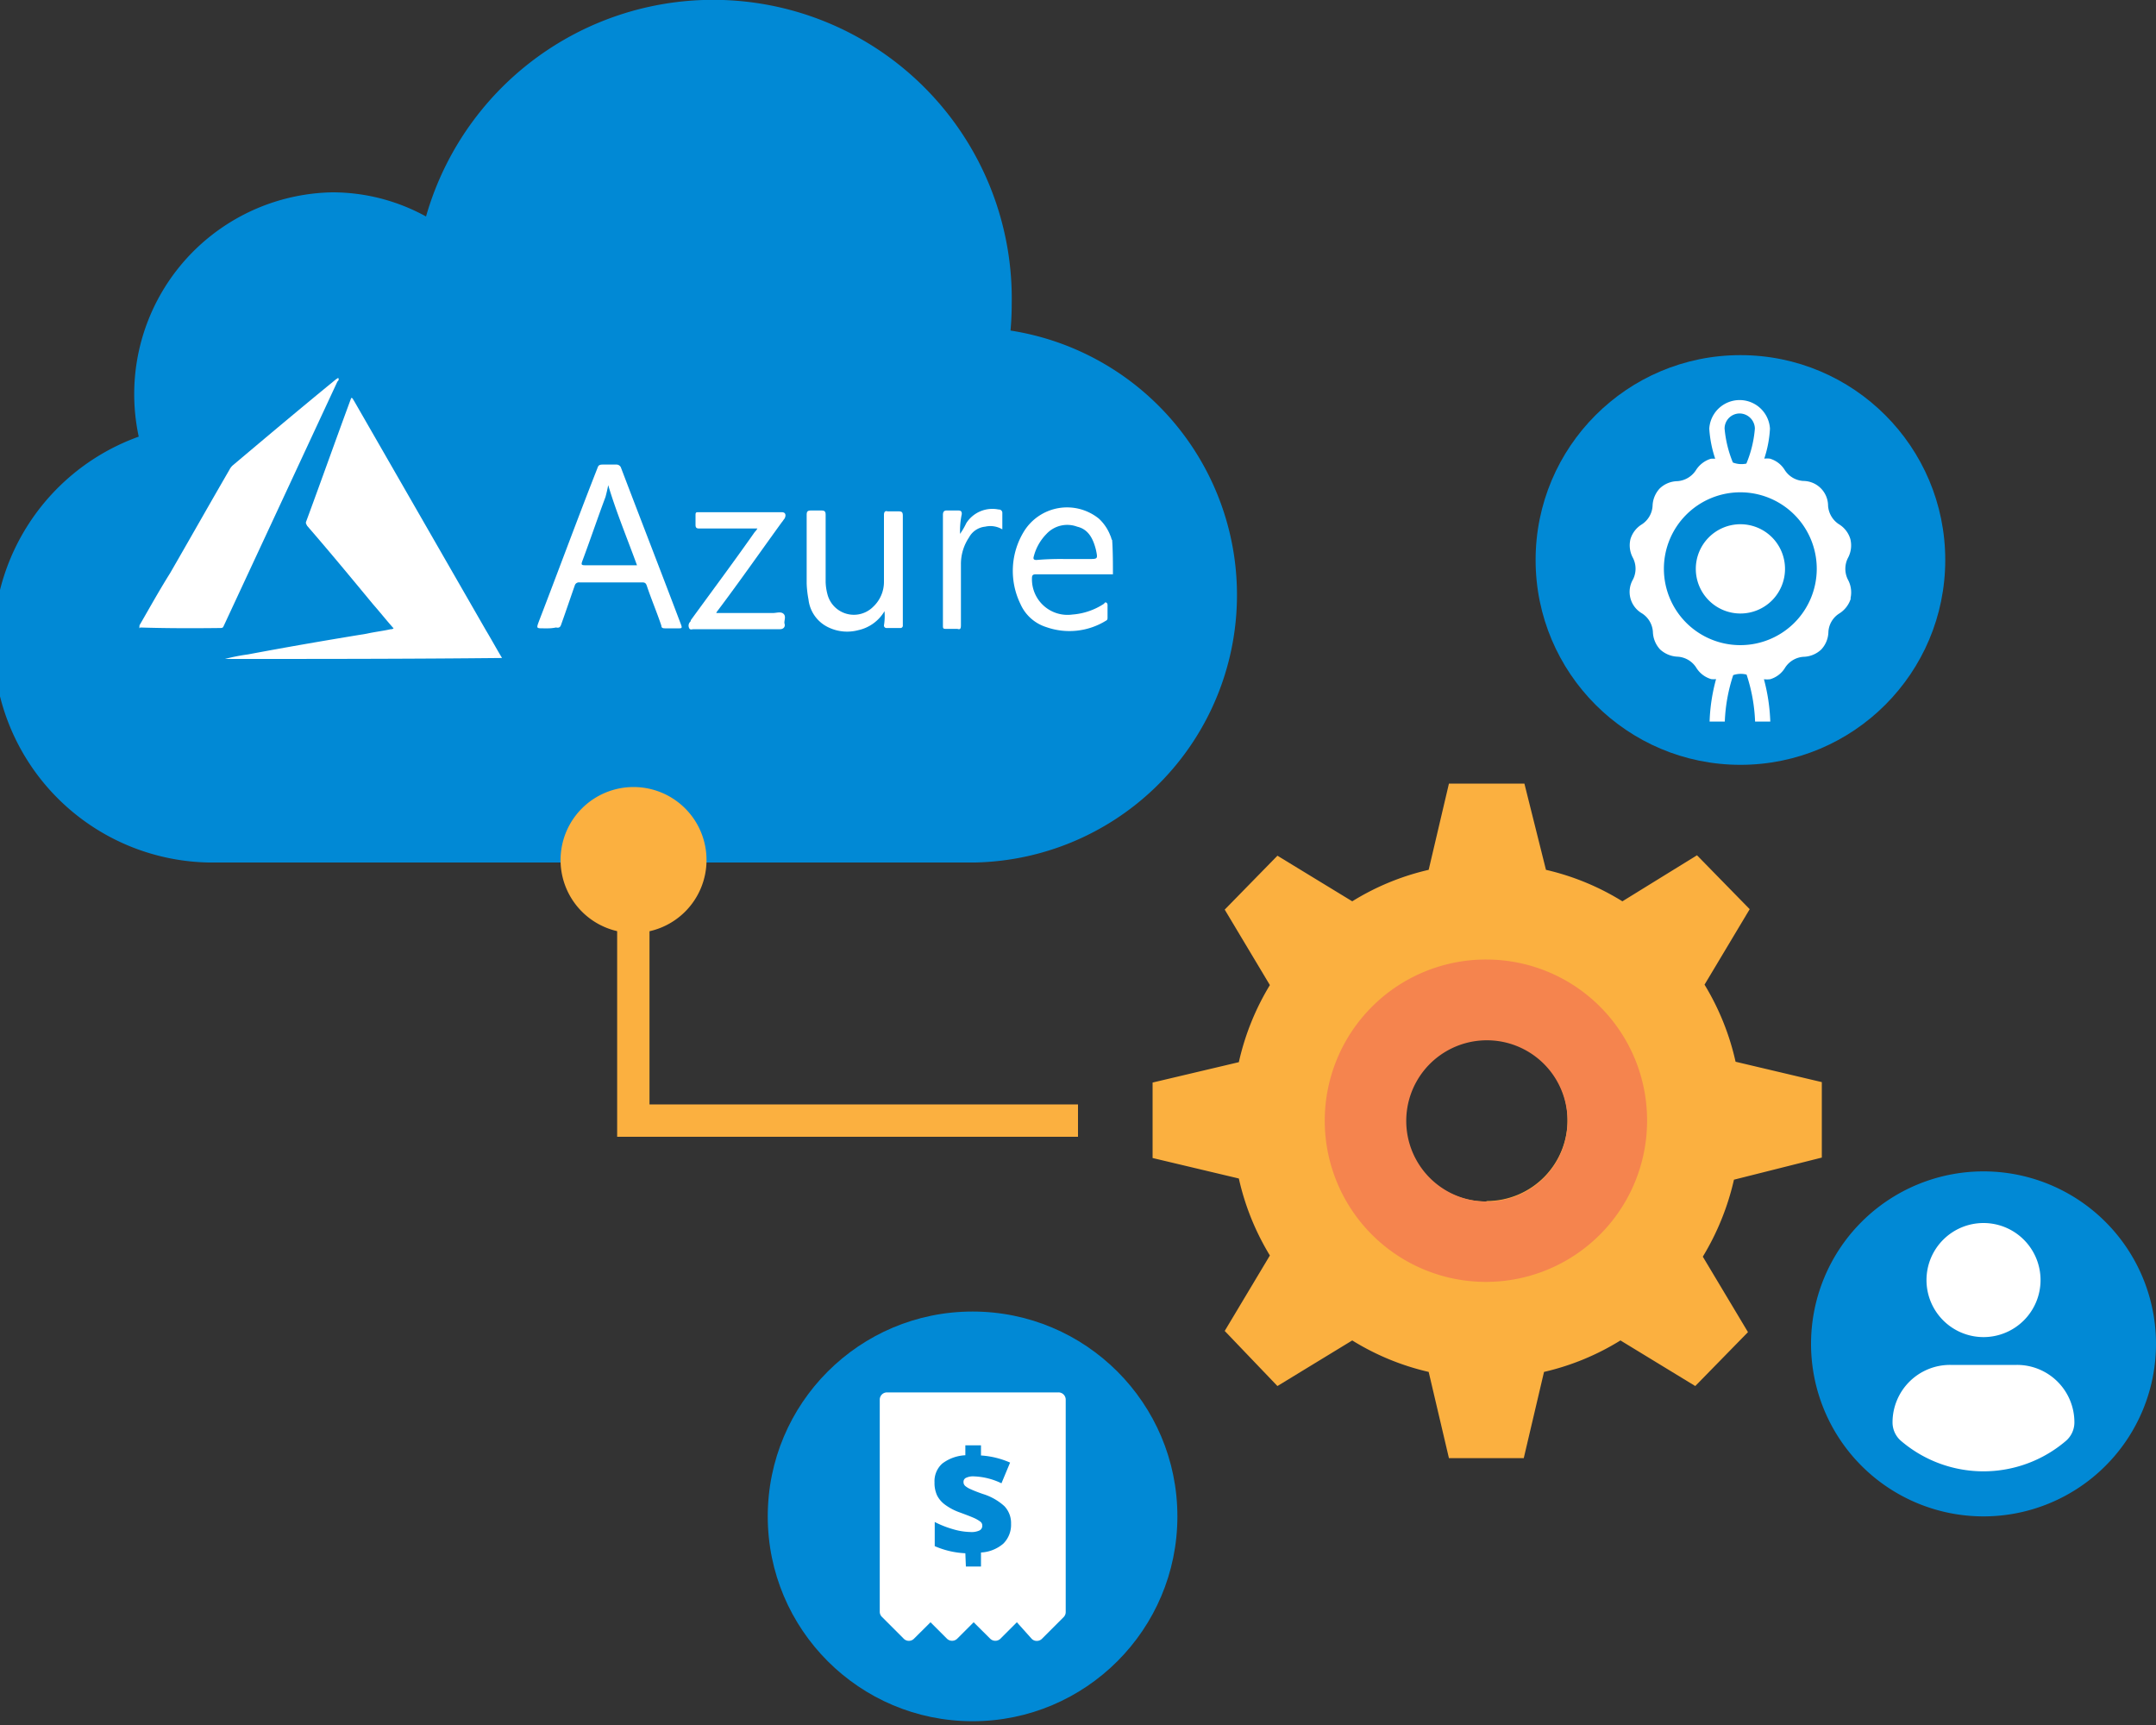 <svg id="design" xmlns="http://www.w3.org/2000/svg" viewBox="0 0 200 160"><rect x="0" y="0" width="200" height="160" fill="#333333" stroke="none"/><defs><style>.cls-1{fill:#0189d5;}.cls-2{fill:#fff;}.cls-3{fill:#fbb040;}.cls-4{fill:#f5844e;}.cls-5{fill:none;stroke:#fbb040;stroke-miterlimit:10;stroke-width:3px;}</style></defs><path class="cls-1" d="M93.74,30.66c.07-.79.11-1.6.11-2.42a27.7,27.7,0,0,0-54.33-8.16,18,18,0,0,0-8.71-2.24A18.72,18.72,0,0,0,12.87,40.5,20.35,20.35,0,0,0,19.33,80H90.45a24.82,24.82,0,0,0,3.29-49.34Z"/><path class="cls-2" d="M20.87,61.12A17.38,17.38,0,0,1,23,60.7C26.71,60,30.38,59.37,34,58.78c.75-.17,1.5-.25,2.25-.42a.34.34,0,0,0,.26-.08c-.67-.75-1.26-1.5-1.92-2.25-2-2.42-4-4.84-6.1-7.26-.08-.17-.16-.25-.08-.42,1.42-3.84,2.75-7.6,4.17-11.44.17,0,.17.17.25.25L45.07,58.45c.5.83,1,1.75,1.5,2.58C38,61.12,29.46,61.12,20.87,61.12Z"/><path class="cls-2" d="M103.24,53.27H96.07c-.25,0-.34.09-.34.34A3.3,3.3,0,0,0,99.49,57a6.15,6.15,0,0,0,2.92-1c.08-.09.08-.17.25-.09a.32.32,0,0,1,.08.25v1.09c0,.17,0,.25-.16.33a6.45,6.45,0,0,1-5.51.59A3.9,3.9,0,0,1,94.65,56,7,7,0,0,1,95,49.27a4.7,4.7,0,0,1,6.93-1.17A4.17,4.17,0,0,1,103,49.68c.09.17.09.34.17.42C103.24,51.19,103.24,52.27,103.24,53.27Zm-4.5-1.42H101c.84,0,.84,0,.67-.83-.25-1-.67-1.92-1.75-2.17a2.63,2.63,0,0,0-2.84.67A4.61,4.61,0,0,0,95.9,51.6c-.08.25,0,.34.25.34A25.68,25.68,0,0,1,98.74,51.85Z"/><path class="cls-2" d="M12.94,58.11h0c.08.09.08.09,0,.17h0Z"/><path class="cls-2" d="M12.94,58.2V58c.92-1.59,1.84-3.25,2.84-4.84,1.83-3.17,3.67-6.43,5.51-9.6a1.35,1.35,0,0,1,.33-.42c3.17-2.67,6.34-5.34,9.6-8,.08,0,.08-.08.16-.08.09.17,0,.25-.08.33Q26.05,46.68,20.78,58c-.08.16-.08.25-.33.25C18,58.28,15.44,58.28,12.94,58.2Z"/><path class="cls-2" d="M50.75,58.28h-.34c-.66,0-.66,0-.41-.67,1.83-4.75,3.58-9.51,5.42-14.19.08-.25.17-.33.5-.33h1.25a.45.45,0,0,1,.42.25c1.84,4.84,3.76,9.77,5.59,14.61.09.25.09.33-.16.33H61.68c-.25,0-.33-.08-.33-.25-.42-1.25-.92-2.42-1.34-3.67-.08-.25-.17-.34-.42-.34H53.75a.4.4,0,0,0-.42.25c-.41,1.17-.83,2.42-1.25,3.59-.08.25-.16.42-.5.34a3.58,3.58,0,0,1-.83.08ZM56.42,45c-.08.42-.16.75-.25,1.09-.75,2-1.42,4-2.17,6-.08.25-.08.34.25.34h4.84C58.18,49.93,57.17,47.51,56.42,45Z"/><path class="cls-2" d="M82.05,56.69a3.75,3.75,0,0,1-2.43,1.76,4,4,0,0,1-2.75-.25A3.26,3.26,0,0,1,75,55.61a9.57,9.57,0,0,1-.17-1.5V47.76c0-.33.09-.41.42-.41h.92c.33,0,.42.08.42.41V54a5,5,0,0,0,.16,1.09A2.53,2.53,0,0,0,81,56.28a3.16,3.16,0,0,0,1-2.34V47.76c0-.25.09-.41.34-.33h1c.33,0,.41.08.41.42V58a.22.22,0,0,1-.25.25H82.21A.23.23,0,0,1,82,58,5.19,5.19,0,0,0,82.05,56.69Z"/><path class="cls-2" d="M66.44,56.86H71.7c.33,0,.75-.17,1,.09s0,.66.08.91-.08.5-.42.5h-8c-.17,0-.33.09-.42-.08A.51.51,0,0,1,64,57.7c.08-.09.08-.09.08-.17,2-2.75,4-5.43,5.93-8.18a1.4,1.4,0,0,0,.25-.33H64.85c-.25,0-.33-.09-.33-.34v-.92c0-.25.08-.25.25-.25h7.76c.33,0,.42.25.25.59-.08.08-.17.25-.25.33-2,2.76-3.92,5.51-5.93,8.18A1,1,0,0,0,66.44,56.86Z"/><path class="cls-2" d="M89.06,49.52a7,7,0,0,0,.58-1,2.87,2.87,0,0,1,3-1.26.31.31,0,0,1,.34.34v1.5a2.16,2.16,0,0,0-1.59-.25,1.92,1.92,0,0,0-1.5,1,4.42,4.42,0,0,0-.75,2.5V58c0,.33-.08.41-.33.33H87.72c-.25,0-.25-.08-.25-.33V47.76c0-.25.08-.41.33-.41h1.09c.25,0,.33.08.33.33A7.48,7.48,0,0,0,89.06,49.52Z"/><path class="cls-2" d="M31.3,35.16Z"/><path class="cls-3" d="M169,107.37v-7l-8-1.89a23.65,23.65,0,0,0-2.88-7.15l4.19-7-4.89-5L150.5,83.6a23.4,23.4,0,0,0-7.09-2.92l-2-8h-7l-1.88,8a23.4,23.4,0,0,0-7.09,2.92l-6.94-4.23-4.89,5,4.19,7a23.65,23.65,0,0,0-2.88,7.15l-8,1.89v7l8,1.9a23.59,23.59,0,0,0,2.88,7.14l-4.19,7,4.89,5.11,6.94-4.23a23.4,23.4,0,0,0,7.09,2.92l1.88,8h6.94l1.88-8a23.4,23.4,0,0,0,7.09-2.92l6.94,4.23,4.89-5-4.19-7a24,24,0,0,0,2.89-7.14Zm-31.11,4.07a7.58,7.58,0,1,1,7.52-7.63v0a7.5,7.5,0,0,1-7.41,7.59h-.11Z"/><path class="cls-4" d="M137.88,89a14.95,14.95,0,1,0,14.91,15v-.12A14.91,14.91,0,0,0,137.88,89Zm0,22.45a7.48,7.48,0,1,1,.1,0Z"/><polyline class="cls-5" points="58.75 79.43 58.75 103.94 100 103.94"/><path class="cls-3" d="M52,79.77a6.77,6.77,0,1,1,6.77,6.77A6.77,6.77,0,0,1,52,79.77Z"/><circle class="cls-1" cx="161.45" cy="51.94" r="19"/><circle class="cls-1" cx="90.22" cy="140.65" r="19"/><path class="cls-1" d="M184,108.65a16,16,0,1,0,16,16A16,16,0,0,0,184,108.65Z"/><path class="cls-2" d="M192.43,131.93a2.26,2.26,0,0,1-.79,1.72,11.77,11.77,0,0,1-15.29,0,2.26,2.26,0,0,1-.79-1.72,5.33,5.33,0,0,1,5.36-5.33h6.16A5.32,5.32,0,0,1,192.43,131.93Z"/><path class="cls-2" d="M184,113.44a5.29,5.29,0,1,1-5.29,5.29A5.29,5.29,0,0,1,184,113.44Z"/><path class="cls-2" d="M164.38,49.84a4.14,4.14,0,1,0,0,5.85,4.15,4.15,0,0,0,0-5.85Z"/><path class="cls-2" d="M171.66,55.5a2.47,2.47,0,0,0-.24-1.74,2.22,2.22,0,0,1,0-2,2.45,2.45,0,0,0,.23-1.75,2.41,2.41,0,0,0-1.07-1.39,2.23,2.23,0,0,1-1-1.71,2.31,2.31,0,0,0-2.3-2.3,2.2,2.2,0,0,1-1.71-1,2.41,2.41,0,0,0-1.39-1.07,2.28,2.28,0,0,0-.52,0,10.6,10.6,0,0,0,.53-2.78,2.82,2.82,0,0,0-5.63,0,10.91,10.91,0,0,0,.55,2.79,2.68,2.68,0,0,0-.4,0,2.51,2.51,0,0,0-1.4,1.08,2.23,2.23,0,0,1-1.71,1,2.43,2.43,0,0,0-1.63.67,2.48,2.48,0,0,0-.67,1.63,2.2,2.2,0,0,1-1,1.71A2.41,2.41,0,0,0,151.25,50a2.45,2.45,0,0,0,.23,1.75,2.2,2.2,0,0,1,0,2,2.3,2.3,0,0,0,.85,3.15,2.2,2.2,0,0,1,1,1.71,2.5,2.5,0,0,0,.67,1.63,2.55,2.55,0,0,0,1.63.67,2.2,2.2,0,0,1,1.71,1,2.42,2.42,0,0,0,1.4,1.08,2.22,2.22,0,0,0,.45,0,16.8,16.8,0,0,0-.6,3.94H160a15.65,15.65,0,0,1,.78-4.31,2.19,2.19,0,0,1,1.24-.05,15.7,15.7,0,0,1,.79,4.36h1.41a17.34,17.34,0,0,0-.59-3.93,2.27,2.27,0,0,0,.58,0,2.41,2.41,0,0,0,1.39-1.08,2.2,2.2,0,0,1,1.71-1,2.48,2.48,0,0,0,1.63-.67,2.45,2.45,0,0,0,.67-1.63,2.16,2.16,0,0,1,1-1.71,2.51,2.51,0,0,0,1.08-1.4ZM160.75,42.9a10.75,10.75,0,0,1-.77-3.15,1.4,1.4,0,0,1,1.4-1.4,1.43,1.43,0,0,1,1.41,1.4A10.56,10.56,0,0,1,162,43,2.2,2.2,0,0,1,160.75,42.9Zm-4.31,14.88a7.09,7.09,0,1,1,10,0A7.1,7.1,0,0,1,156.44,57.78Z"/><path class="cls-2" d="M98.16,129.15H82.29a.67.67,0,0,0-.68.68v19.66a.67.67,0,0,0,.2.48l2,2a.67.67,0,0,0,1,0l1.51-1.5,1.5,1.5a.68.68,0,0,0,1,0l1.5-1.5,1.51,1.5a.68.68,0,0,0,1,0l1.5-1.5L95.7,152a.65.65,0,0,0,.48.2.67.67,0,0,0,.48-.2l2-2a.67.67,0,0,0,.2-.48V129.83A.67.67,0,0,0,98.16,129.15Z"/><path class="cls-1" d="M89.55,144.07a8,8,0,0,1-2.84-.66v-2.24a9.26,9.26,0,0,0,1.7.67,6.09,6.09,0,0,0,1.61.26,1.74,1.74,0,0,0,.83-.14.47.47,0,0,0,.27-.46.44.44,0,0,0-.19-.37,3.07,3.07,0,0,0-.64-.36c-.3-.13-.7-.28-1.21-.47a5.21,5.21,0,0,1-1.38-.71,2.44,2.44,0,0,1-.77-.88,2.76,2.76,0,0,1-.24-1.22,2.19,2.19,0,0,1,.72-1.74,3.83,3.83,0,0,1,2.14-.77v-.92H91V135a8,8,0,0,1,2.7.66l-.8,1.92a6.36,6.36,0,0,0-2.54-.64,1.52,1.52,0,0,0-.76.14.4.4,0,0,0-.22.38.47.47,0,0,0,.16.37,2.08,2.08,0,0,0,.55.32q.39.18,1.08.42a5.26,5.26,0,0,1,2,1.13,2.27,2.27,0,0,1,.62,1.64,2.46,2.46,0,0,1-.72,1.84A3.45,3.45,0,0,1,91,144v1.3h-1.4Z"/></svg>
